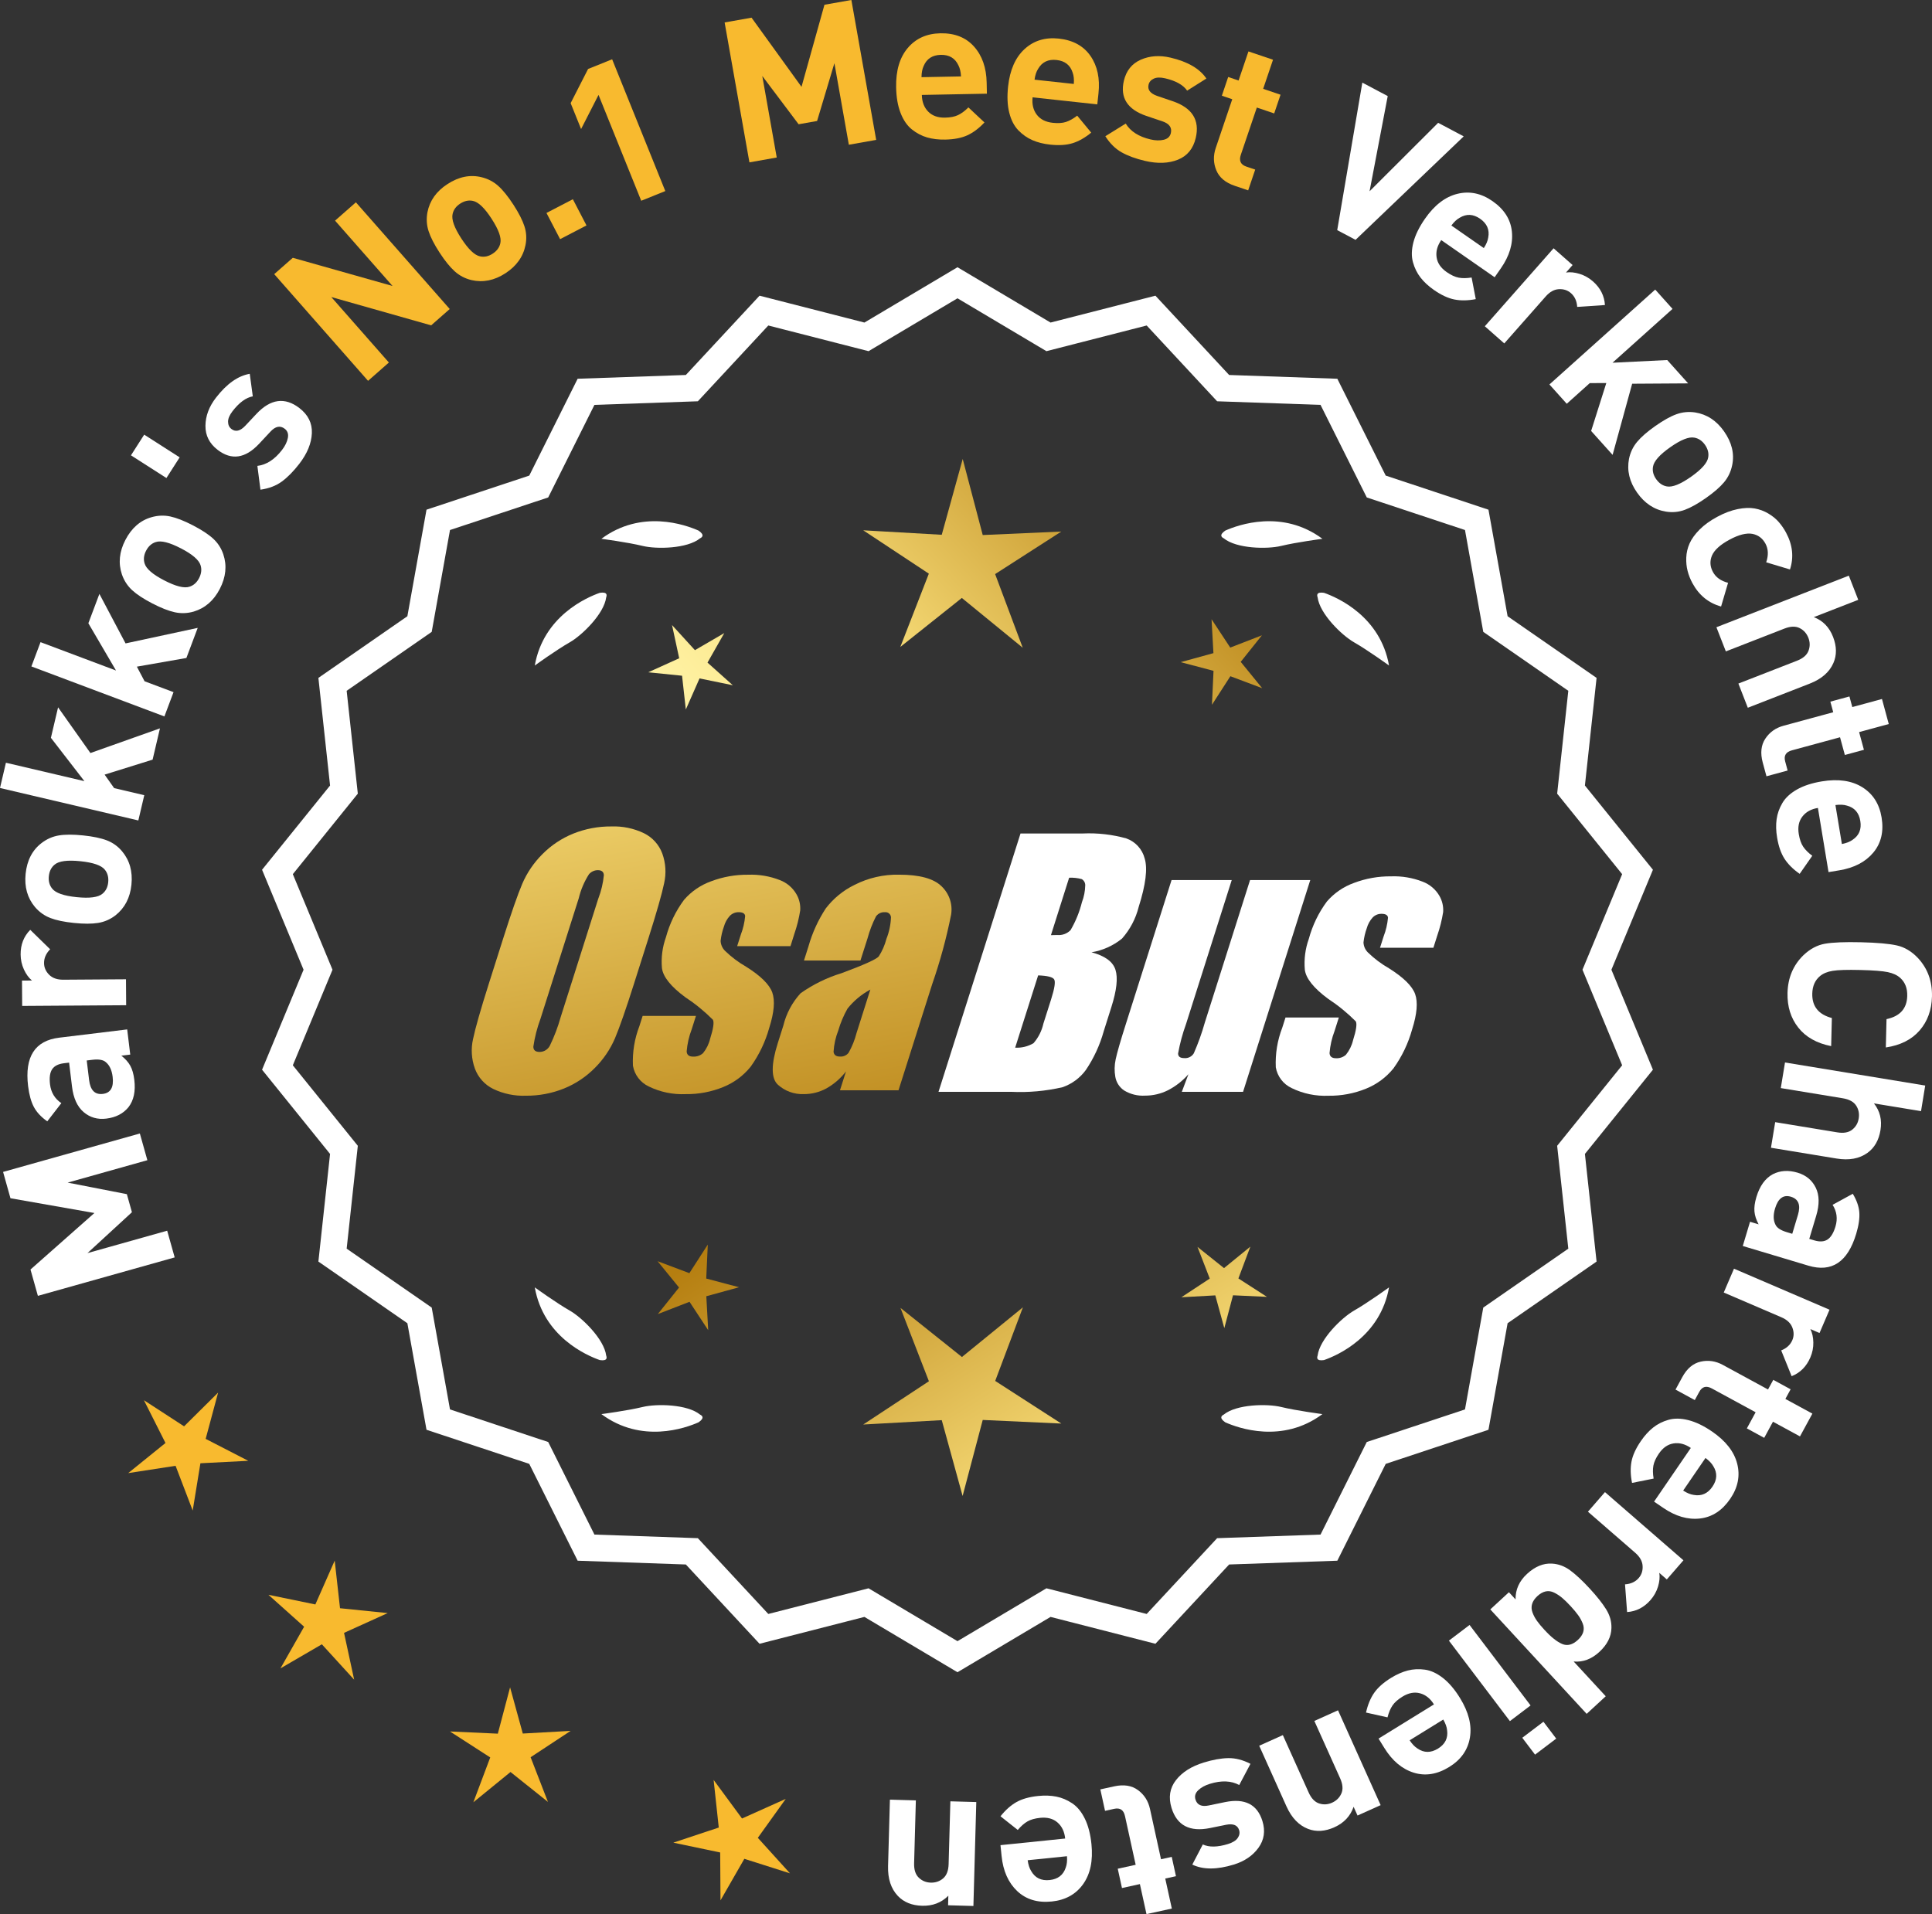 <?xml version="1.0" encoding="UTF-8"?>
<svg id="Layer_2" data-name="Layer 2" xmlns="http://www.w3.org/2000/svg" xmlns:xlink="http://www.w3.org/1999/xlink" viewBox="0 0 174.249 172.655">
  <rect x="0" y="0" width="174.249" height="172.655" fill="#333333" stroke="none"/>
  <defs>
    <style>
      .cls-1 {
        fill: url(#linear-gradient-8);
      }

      .cls-2 {
        fill: url(#linear-gradient-7);
      }

      .cls-3 {
        fill: url(#linear-gradient-5);
      }

      .cls-4 {
        fill: url(#linear-gradient-6);
      }

      .cls-5 {
        fill: url(#linear-gradient-9);
      }

      .cls-6 {
        fill: url(#linear-gradient-4);
      }

      .cls-7 {
        fill: url(#linear-gradient-3);
      }

      .cls-8 {
        fill: url(#linear-gradient-2);
      }

      .cls-9 {
        fill: url(#linear-gradient);
      }

      .cls-10 {
        fill: #f8ba2f;
      }

      .cls-11 {
        fill: #fff;
      }
    </style>
    <linearGradient id="linear-gradient" x1="112.71" y1="197.097" x2="61.285" y2="114.578" gradientUnits="userSpaceOnUse">
      <stop offset="0" stop-color="#f9df7b"/>
      <stop offset=".279" stop-color="#b57e10"/>
      <stop offset=".323" stop-color="#c89d38"/>
      <stop offset=".417" stop-color="#efda86"/>
      <stop offset=".46" stop-color="#fff3a6"/>
      <stop offset=".642" stop-color="#f9df7b"/>
      <stop offset="1" stop-color="#b57e10"/>
    </linearGradient>
    <linearGradient id="linear-gradient-2" x1="125.957" y1="188.841" x2="74.532" y2="106.322" xlink:href="#linear-gradient"/>
    <linearGradient id="linear-gradient-3" x1="147.485" y1="175.426" x2="96.059" y2="92.907" xlink:href="#linear-gradient"/>
    <linearGradient id="linear-gradient-4" x1="47.272" y1="65.047" x2="78.965" y2="236.065" gradientUnits="userSpaceOnUse">
      <stop offset="0" stop-color="#f9df7b"/>
      <stop offset=".279" stop-color="#b57e10"/>
      <stop offset=".284" stop-color="#e5c25b"/>
      <stop offset=".286" stop-color="#f9df7b"/>
      <stop offset=".46" stop-color="#fff3a6"/>
      <stop offset=".642" stop-color="#f9df7b"/>
      <stop offset="1" stop-color="#b57e10"/>
    </linearGradient>
    <linearGradient id="linear-gradient-5" x1="59.78" y1="62.729" x2="91.473" y2="233.748" xlink:href="#linear-gradient-4"/>
    <linearGradient id="linear-gradient-6" x1="72.405" y1="60.389" x2="104.098" y2="231.408" xlink:href="#linear-gradient-4"/>
    <linearGradient id="linear-gradient-7" x1="51.719" y1="114.448" x2="117.496" y2="53.456" xlink:href="#linear-gradient"/>
    <linearGradient id="linear-gradient-8" x1="29.5" y1="90.486" x2="95.276" y2="29.494" xlink:href="#linear-gradient"/>
    <linearGradient id="linear-gradient-9" x1="36.556" y1="98.096" x2="102.332" y2="37.103" xlink:href="#linear-gradient"/>
  </defs>
  <g id="Layer_1-2" data-name="Layer 1">
    <g>
      <g>
        <polygon class="cls-10" points="19.671 125.615 16.602 128.657 12.98 126.301 14.925 130.159 11.564 132.876 15.836 132.218 17.38 136.254 18.075 131.989 22.391 131.767 18.549 129.788 19.671 125.615"/>
        <polygon class="cls-10" points="30.667 145.065 30.187 140.77 28.442 144.724 24.209 143.853 27.429 146.734 25.294 150.491 29.029 148.318 31.942 151.511 31.03 147.287 34.966 145.503 30.667 145.065"/>
        <polygon class="cls-10" points="47.151 156.368 46.005 152.201 44.9 156.379 40.583 156.181 44.215 158.523 42.693 162.568 46.043 159.837 49.419 162.535 47.857 158.505 51.466 156.128 47.151 156.368"/>
        <polygon class="cls-10" points="68.349 165.775 70.867 162.262 66.924 164.032 64.362 160.552 64.826 164.848 60.725 166.21 64.954 167.096 64.982 171.417 67.132 167.668 71.25 168.978 68.349 165.775"/>
      </g>
      <g>
        <path class="cls-11" d="M86.357,150.476l-8.345-4.961-9.405,2.409-6.61-7.111-9.703-.338-4.338-8.685-9.214-3.058-1.716-9.556-7.98-5.53,1.046-9.652-6.098-7.554,3.723-8.967-3.723-8.967,6.098-7.554-1.046-9.652,7.98-5.53,1.716-9.556,9.214-3.058,4.338-8.685,9.703-.338,6.61-7.111,9.405,2.409,8.345-4.961,8.345,4.961,9.405-2.409,6.61,7.111,9.703.338,4.338,8.685,9.214,3.058,1.716,9.556,7.98,5.53-1.046,9.652,6.098,7.554-3.723,8.967,3.723,8.967-6.098,7.554,1.046,9.652-7.98,5.53-1.716,9.556-9.214,3.058-4.338,8.685-9.703.338-6.61,7.111-9.405-2.409-8.345,4.961ZM78.287,143.6l8.07,4.797,8.07-4.797,9.095,2.329,6.392-6.877,9.383-.327,4.195-8.399,8.91-2.957,1.659-9.241,7.716-5.348-1.011-9.334,5.897-7.305-3.6-8.671,3.6-8.671-5.897-7.305,1.011-9.334-7.716-5.348-1.659-9.241-8.91-2.957-4.195-8.399-9.383-.327-6.392-6.877-9.095,2.329-8.07-4.797-8.07,4.797-9.095-2.329-6.392,6.877-9.383.327-4.195,8.399-8.91,2.957-1.659,9.241-7.716,5.348,1.011,9.334-5.897,7.305,3.6,8.671-3.6,8.671,5.897,7.305-1.011,9.334,7.716,5.348,1.659,9.241,8.91,2.957,4.195,8.399,9.383.327,6.392,6.877,9.095-2.329Z"/>
        <path class="cls-11" d="M86.357,150.838l-8.394-4.99-9.459,2.423-6.647-7.152-9.759-.34-4.363-8.735-9.268-3.076-1.726-9.61-8.025-5.562,1.052-9.708-6.133-7.598,3.744-9.018-3.744-9.018,6.133-7.598-1.052-9.708,8.025-5.562,1.726-9.61,9.268-3.076,4.363-8.735,9.759-.34,6.647-7.152,9.459,2.423,8.394-4.99,8.393,4.99,9.459-2.423,6.648,7.152,9.758.34,4.364,8.735,9.267,3.076,1.726,9.61,8.025,5.562-1.052,9.708,6.134,7.598-3.744,9.018,3.744,9.018-6.134,7.598,1.052,9.708-8.025,5.562-1.726,9.61-9.267,3.076-4.364,8.735-9.758.34-6.648,7.152-9.459-2.423-8.393,4.99ZM78.06,145.182l8.298,4.933,8.297-4.933,9.352,2.396,6.572-7.07,9.646-.336,4.313-8.636,9.161-3.041,1.706-9.501,7.934-5.499-1.04-9.596,6.063-7.511-3.701-8.915,3.701-8.916-6.063-7.511,1.04-9.597-7.934-5.499-1.706-9.501-9.161-3.041-4.313-8.635-9.646-.336-6.572-7.07-9.352,2.395-8.297-4.932-8.298,4.932-9.352-2.395-6.571,7.07-9.647.336-4.312,8.635-9.162,3.041-1.706,9.501-7.934,5.499,1.04,9.597-6.062,7.511,3.701,8.916-3.701,8.915,6.062,7.511-1.04,9.596,7.934,5.499,1.706,9.501,9.162,3.041,4.312,8.636,9.647.336,6.571,7.07,9.352-2.396ZM86.357,148.759l-8.118-4.826-9.148,2.343-6.43-6.918-9.438-.329-4.221-8.448-8.963-2.975-1.669-9.295-7.763-5.379,1.018-9.39-5.932-7.349,3.621-8.722-3.621-8.722,5.932-7.349-1.018-9.389,7.763-5.38,1.669-9.295,8.963-2.975,4.221-8.449,9.438-.329,6.43-6.918,9.148,2.344,8.118-4.826,8.118,4.826,9.148-2.344,6.43,6.918,9.438.329,4.221,8.449,8.964,2.975,1.669,9.295,7.762,5.38-1.018,9.389,5.933,7.349-3.621,8.722,3.621,8.722-5.933,7.349,1.018,9.39-7.762,5.379-1.669,9.295-8.964,2.975-4.221,8.448-9.438.329-6.43,6.918-9.148-2.343-8.118,4.826ZM78.335,143.267l8.022,4.769,8.022-4.769,9.041,2.315,6.354-6.836,9.326-.325,4.17-8.349,8.858-2.94,1.649-9.186,7.67-5.316-1.006-9.278,5.862-7.262-3.578-8.619,3.578-8.62-5.862-7.262,1.006-9.278-7.67-5.316-1.649-9.186-8.858-2.939-4.17-8.349-9.326-.325-6.354-6.836-9.041,2.316-8.022-4.769-8.022,4.769-9.041-2.316-6.354,6.836-9.327.325-4.17,8.349-8.857,2.939-1.649,9.186-7.671,5.316,1.006,9.278-5.861,7.262,3.578,8.62-3.578,8.619,5.861,7.262-1.006,9.278,7.671,5.316,1.649,9.186,8.857,2.94,4.17,8.349,9.327.325,6.354,6.836,9.041-2.315Z"/>
      </g>
      <g>
        <polygon class="cls-9" points="63.696 115.327 63.836 112.266 62.175 114.841 59.307 113.762 61.243 116.137 59.331 118.531 62.188 117.424 63.873 119.983 63.703 116.923 66.658 116.111 63.696 115.327"/>
        <polygon class="cls-8" points="92.257 117.923 86.758 122.404 81.215 117.976 83.779 124.591 77.855 128.494 84.938 128.1 86.819 134.94 88.633 128.082 95.72 128.407 89.758 124.562 92.257 117.923"/>
        <polygon class="cls-7" points="111.692 115.317 112.771 112.449 110.396 114.385 108.002 112.472 109.109 115.33 106.55 117.015 109.61 116.845 110.422 119.8 111.206 116.837 114.267 116.978 111.692 115.317"/>
      </g>
      <g>
        <path class="cls-11" d="M110.365,127.602c-.114.057-.184.124-.207.201-.001.001-.002.002-.003.003.001 0.0.001 0.0.002.001-.036.131.066.291.35.488,1.179.524,5.149,1.947,8.764-.74,0,0-2.348-.308-3.726-.643-1.249-.304-4.027-.256-5.179.691Z"/>
        <path class="cls-11" d="M118.825,122.563c0.0.001-0.0.003,0,.004.001-0.0.001-0.0.002-.001.063.12.248.166.589.115,1.217-.428,5.08-2.121,5.862-6.557,0,0-1.918,1.389-3.15,2.091-1.117.637-3.103,2.579-3.29,4.059-.043.12-.049.217-.013.288Z"/>
      </g>
      <g>
        <path class="cls-11" d="M63.146,127.602c.114.057.184.124.207.201.001.001.002.002.003.003-.001 0-.001 0-.002.001.036.131-.066.291-.35.488-1.179.524-5.149,1.947-8.764-.74,0,0,2.348-.308,3.726-.643,1.249-.304,4.027-.256,5.179.691Z"/>
        <path class="cls-11" d="M54.686,122.563c-0.0.001 0.0.003,0,.004-.001-0-.001-0-.002-.001-.063.12-.248.166-.589.115-1.217-.428-5.08-2.121-5.862-6.557,0,0,1.918,1.389,3.15,2.091,1.117.637,3.103,2.579,3.29,4.059.043.12.049.217.013.288Z"/>
      </g>
      <g>
        <path class="cls-11" d="M63.146,48.554c.114-.057.184-.124.207-.201.001-.001.002-.002.003-.003-.001-0-.001-0-.002-.001.036-.131-.066-.291-.35-.488-1.179-.524-5.149-1.947-8.764.74,0,0,2.348.308,3.726.643,1.249.304,4.027.256,5.179-.691Z"/>
        <path class="cls-11" d="M54.686,53.592c-0-.001 0-.003,0-.004-.001 0-.001 0-.002.001-.063-.12-.248-.166-.589-.115-1.217.428-5.08,2.121-5.862,6.557,0,0,1.918-1.389,3.15-2.091,1.117-.637,3.103-2.579,3.29-4.059.043-.12.049-.217.013-.288Z"/>
      </g>
      <g>
        <path class="cls-11" d="M110.365,48.554c-.114-.057-.184-.124-.207-.201-.001-.001-.002-.002-.003-.003.001-0.0.001-0.0.002-.001-.036-.131.066-.291.35-.488,1.179-.524,5.149-1.947,8.764.74,0,0-2.348.308-3.726.643-1.249.304-4.027.256-5.179-.691Z"/>
        <path class="cls-11" d="M118.825,53.592c0-.001-0-.003,0-.004.001 0.0.001 0.0.002.001.063-.12.248-.166.589-.115,1.217.428,5.08,2.121,5.862,6.557,0,0-1.918-1.389-3.15-2.091-1.117-.637-3.103-2.579-3.29-4.059-.043-.12-.049-.217-.013-.288Z"/>
      </g>
      <g id="Group_4" data-name="Group 4">
        <g id="Group_1" data-name="Group 1">
          <path id="Path_1" data-name="Path 1" class="cls-6" d="M57.198,88.684c-.743,2.341-1.321,3.999-1.734,4.975-.429.998-1.045,1.904-1.814,2.67-.793.803-1.741,1.435-2.787,1.858-1.09.438-2.256.658-3.431.648-1.017.039-2.027-.171-2.945-.611-.769-.376-1.363-1.035-1.657-1.839-.308-.854-.365-1.778-.165-2.663.198-.958.677-2.638,1.438-5.039l1.265-3.987c.743-2.341,1.321-3.999,1.734-4.975.429-.998,1.045-1.904,1.814-2.67.793-.803,1.741-1.435,2.787-1.858,1.091-.437,2.256-.656,3.431-.646,1.017-.039,2.027.171,2.945.611.768.377,1.362,1.036,1.657,1.84.308.854.365,1.778.165,2.663-.198.958-.677,2.637-1.438,5.037l-1.266,3.986ZM53.973,81.026c.255-.669.42-1.369.49-2.082-.014-.303-.197-.454-.548-.454-.305.003-.593.136-.794.366-.426.665-.737,1.397-.922,2.166l-3.456,10.883c-.3.811-.515,1.65-.64,2.506,0,.319.194.476.565.476.383-.001.734-.212.915-.548.408-.836.739-1.708.988-2.604l3.398-10.71.003.003Z"/>
          <path id="Path_2" data-name="Path 2" class="cls-3" d="M71.296,85.343h-4.81l.329-1.035c.208-.538.339-1.102.391-1.676-.018-.234-.216-.351-.592-.351-.295-.003-.578.115-.785.325-.254.277-.438.611-.538.973-.15.416-.25.849-.298,1.289.015.339.158.661.399.9.569.552,1.206,1.031,1.894,1.425,1.317.827,2.106,1.604,2.367,2.33.259.728.172,1.789-.271,3.182-.35,1.263-.919,2.454-1.683,3.518-.654.81-1.504,1.439-2.469,1.829-1.077.439-2.23.656-3.393.64-1.148.051-2.29-.186-3.322-.691-.755-.353-1.289-1.052-1.43-1.873-.055-1.217.143-2.433.582-3.57l.293-.922h4.808l-.384,1.21c-.246.642-.398,1.316-.454,2.001.022.307.216.461.574.461.33.02.655-.092.903-.311.308-.381.527-.826.64-1.302.289-.911.373-1.482.251-1.712-.764-.766-1.605-1.451-2.509-2.045-1.291-.958-1.987-1.829-2.088-2.612-.083-.943.039-1.893.359-2.784.329-1.218.883-2.363,1.634-3.376.659-.761,1.503-1.338,2.45-1.676,1.062-.401,2.19-.6,3.325-.589.978-.037,1.953.127,2.864.483.631.24,1.16.689,1.498,1.273.258.444.376.955.34,1.467-.114.719-.291,1.427-.53,2.114l-.348,1.111v-.008Z"/>
          <path id="Path_3" data-name="Path 3" class="cls-4" d="M77.606,86.642h-5.095l.406-1.28c.343-1.213.869-2.366,1.559-3.42.686-.899,1.573-1.626,2.59-2.122,1.245-.636,2.629-.953,4.027-.922,1.836,0,3.11.347,3.822,1.042.696.657,1.021,1.616.867,2.561-.422,2.122-.99,4.212-1.701,6.255l-3.043,9.588h-5.279l.542-1.701c-.481.626-1.083,1.149-1.771,1.536-.626.339-1.326.515-2.038.512-.862.033-1.703-.275-2.341-.856-.611-.57-.611-1.82,0-3.75l.498-1.571c.264-1.09.8-2.096,1.558-2.923,1.131-.798,2.383-1.411,3.707-1.814,2.019-.75,3.134-1.252,3.343-1.508.313-.488.546-1.023.691-1.584.247-.621.386-1.28.41-1.948-.017-.269-.248-.473-.517-.457-.011.001-.021.002-.032.003-.317-.024-.622.121-.805.381-.322.631-.577,1.295-.761,1.979l-.638,1.997ZM78.497,89.261c-.793.427-1.493,1.009-2.056,1.712-.356.627-.637,1.293-.838,1.986-.24.612-.383,1.257-.424,1.913.033.285.223.432.582.432.297.022.586-.104.772-.337.316-.559.557-1.156.717-1.778l1.247-3.928Z"/>
        </g>
        <g id="Group_3" data-name="Group 3">
          <path id="Path_7" data-name="Path 7" class="cls-11" d="M92.034,75.181h5.641c1.319-.059,2.639.092,3.91.446.817.29,1.437.967,1.654,1.807.278.907.098,2.367-.542,4.379-.264,1.057-.78,2.035-1.503,2.849-.794.644-1.742,1.07-2.751,1.236,1.207.319,1.928.841,2.162,1.576s.11,1.862-.373,3.376l-.684,2.162c-.345,1.246-.89,2.429-1.613,3.501-.526.72-1.258,1.262-2.1,1.554-1.523.352-3.088.492-4.649.417h-6.541l7.396-23.304h-.007ZM93.632,87.979l-2.073,6.522c.579.032,1.154-.108,1.654-.402.44-.507.747-1.115.893-1.771l.691-2.173c.318-.999.411-1.603.278-1.814-.132-.212-.611-.329-1.445-.359l.003-.004ZM96.427,79.17l-1.642,5.183c.245-.011.435-.014.57-.014.446.042.887-.119,1.2-.44.459-.785.804-1.631,1.024-2.513.188-.49.289-1.008.3-1.532.004-.229-.116-.442-.314-.556-.368-.102-.75-.144-1.131-.126l-.007-.002Z"/>
          <path id="Path_8" data-name="Path 8" class="cls-11" d="M118.174,79.384l-6.061,19.1h-5.523l.596-1.588c-.519.596-1.147,1.088-1.851,1.449-.638.318-1.342.484-2.056.483-.66.041-1.318-.12-1.885-.461-.422-.281-.712-.723-.801-1.222-.094-.527-.084-1.068.03-1.591.114-.552.428-1.65.951-3.288l4.09-12.884h5.428l-4.126,12.997c-.313.861-.551,1.747-.713,2.648,0,.278.183.417.56.417.344.031.676-.137.856-.432.396-.901.729-1.829.995-2.776l4.079-12.854h5.428l.003.003Z"/>
          <path id="Path_9" data-name="Path 9" class="cls-11" d="M129.275,85.489h-4.81l.329-1.035c.208-.538.339-1.102.391-1.676-.018-.234-.216-.351-.592-.351-.295-.003-.578.115-.784.325-.254.277-.438.611-.538.973-.15.416-.249.848-.297,1.287.015.339.158.661.399.9.569.553,1.205,1.032,1.893,1.426,1.317.827,2.106,1.604,2.367,2.33.259.728.172,1.789-.271,3.182-.35,1.263-.919,2.454-1.683,3.518-.654.809-1.504,1.439-2.469,1.829-1.077.439-2.23.656-3.393.64-1.148.051-2.29-.186-3.322-.691-.755-.353-1.289-1.052-1.43-1.873-.055-1.217.143-2.433.582-3.57l.293-.922h4.81l-.384,1.211c-.246.642-.398,1.316-.454,2.001.022.307.216.461.574.461.33.02.655-.092.903-.311.308-.381.527-.826.64-1.302.289-.911.373-1.482.251-1.712-.764-.766-1.605-1.451-2.509-2.045-1.291-.958-1.987-1.829-2.088-2.612-.083-.943.039-1.893.359-2.784.329-1.218.883-2.363,1.634-3.376.659-.761,1.503-1.338,2.45-1.676,1.062-.401,2.19-.6,3.325-.589.978-.037,1.953.127,2.864.483.632.239,1.163.689,1.503,1.273.258.444.376.955.34,1.467-.114.719-.291,1.427-.53,2.114l-.351,1.108-.004-.005Z"/>
        </g>
      </g>
      <g>
        <path class="cls-11" d="M12.614,102.243l.677,2.409-7.191,2.021,5.341,1.042.458,1.629-4.011,3.688,7.19-2.021.677,2.409-12.338,3.467-.667-2.374,5.765-5.098-7.571-1.332-.666-2.374,12.337-3.467Z"/>
        <path class="cls-11" d="M11.472,92.856l.275,2.27-.804.098c.36.282.63.585.808.908.178.323.3.747.362,1.271.126,1.037-.052,1.862-.533,2.476-.474.578-1.14.918-1.997,1.022-.786.096-1.466-.1-2.038-.587-.572-.486-.924-1.253-1.051-2.302l-.262-2.162-.465.056c-.513.062-.868.245-1.067.546-.199.303-.262.757-.188,1.365.09.727.43,1.29,1.021,1.689l-1.27,1.641c-.556-.392-.957-.824-1.208-1.295-.251-.471-.424-1.1-.521-1.886-.32-2.645.615-4.101,2.807-4.366l6.13-.745ZM8.322,95.596l-.5.061.215,1.77c.111.917.524,1.332,1.238,1.245.704-.085.999-.599.884-1.54-.074-.607-.278-1.048-.614-1.322-.231-.213-.638-.285-1.223-.214Z"/>
        <path class="cls-11" d="M2.729,83.874l1.793,1.752c-.368.374-.553.79-.549,1.245.002.396.154.746.456,1.05.302.304.73.454,1.282.45l5.651-.038.016,2.34-9.378.063-.016-2.286.9-.006c-.289-.238-.532-.569-.727-.994s-.294-.877-.297-1.357c-.006-.888.282-1.627.867-2.22Z"/>
        <path class="cls-11" d="M7.479,75.354c.896.092,1.613.241,2.153.447.54.207.997.534,1.374.982.688.819.97,1.825.848,3.019-.121,1.182-.602,2.104-1.442,2.766-.472.361-.991.588-1.563.681-.57.092-1.296.093-2.18.002s-1.592-.239-2.126-.444-.994-.534-1.383-.984c-.688-.818-.971-1.819-.85-3.0.125-1.218.606-2.145,1.444-2.783.472-.361.989-.589,1.554-.682.565-.093,1.288-.094,2.171-.003ZM7.241,77.682c-1.157-.119-1.929-.017-2.312.306-.303.247-.478.596-.524,1.05-.045.442.056.814.302,1.117.311.394,1.043.65,2.201.769,1.17.12,1.946.019,2.329-.304.303-.246.477-.59.522-1.032.047-.454-.054-.832-.299-1.135-.31-.394-1.05-.651-2.22-.771Z"/>
        <path class="cls-11" d="M14.426,65.7l-.662,2.821-4.329,1.351.86,1.218,2.717.638-.535,2.278-12.477-2.928.534-2.278,7.079,1.661-3.021-3.908.646-2.751,2.917,4.123,6.271-2.226Z"/>
        <path class="cls-11" d="M17.831,56.638l-1.02,2.713-4.467.782.695,1.319,2.612.981-.824,2.19-11.996-4.51.824-2.19,6.808,2.559-2.494-4.264.995-2.646,2.36,4.464,6.506-1.4Z"/>
        <path class="cls-11" d="M17.382,47.379c.801.414,1.413.815,1.84,1.205.426.39.732.863.919,1.417.34,1.014.234,2.054-.316,3.119-.546,1.056-1.331,1.737-2.354,2.045-.572.164-1.141.185-1.705.062-.563-.123-1.24-.389-2.029-.797s-1.394-.805-1.815-1.192c-.421-.387-.73-.861-.926-1.422-.341-1.013-.237-2.048.308-3.103.562-1.087,1.35-1.774,2.363-2.061.57-.164,1.137-.186,1.695-.065.56.121,1.233.385,2.021.792ZM16.307,49.458c-1.034-.535-1.787-.722-2.262-.562-.373.119-.664.38-.873.785-.203.394-.247.778-.128,1.149.144.479.733.987,1.767,1.521,1.045.541,1.804.731,2.278.571.371-.118.66-.375.864-.769.209-.405.255-.793.136-1.166-.144-.479-.737-.989-1.782-1.53Z"/>
        <path class="cls-11" d="M16.203,41.254l-1.193,1.865-3.198-2.048,1.193-1.865,3.198,2.048Z"/>
        <path class="cls-11" d="M27.004,36.81c.79.608,1.163,1.366,1.123,2.274-.041.908-.417,1.823-1.127,2.745-.528.684-1.054,1.219-1.577,1.603-.522.384-1.167.63-1.933.738l-.277-2.146c.818-.097,1.56-.578,2.227-1.443.277-.361.452-.719.521-1.075.07-.356-.024-.632-.28-.83-.409-.315-.839-.229-1.289.256l-1.036,1.11c-1.242,1.316-2.485,1.494-3.73.534-.742-.572-1.107-1.296-1.097-2.175s.323-1.717.938-2.515c.976-1.264,1.994-1.986,3.058-2.167l.274,2.031c-.617.114-1.227.561-1.828,1.34-.271.352-.405.668-.403.951.003.282.104.5.305.654.369.286.781.194,1.234-.275l1.014-1.081c1.279-1.363,2.574-1.54,3.885-.529Z"/>
        <path class="cls-10" d="M40.563,27.873l-1.677,1.474-9.007-2.554,5.195,5.907-1.879,1.652-8.464-9.624,1.677-1.474,8.994,2.541-5.183-5.893,1.879-1.652,8.464,9.624Z"/>
        <path class="cls-10" d="M46.299,18.454c.489.755.823,1.407,1.001,1.957.178.55.211,1.112.097,1.687-.205,1.049-.812,1.9-1.817,2.554-.997.647-2.016.851-3.058.612-.579-.14-1.082-.403-1.511-.79-.43-.386-.887-.952-1.37-1.696-.484-.745-.813-1.389-.988-1.934-.175-.544-.209-1.109-.102-1.694.205-1.049.807-1.897,1.804-2.544,1.025-.667,2.05-.874,3.073-.622.577.14,1.079.401,1.505.782.427.381.881.944,1.366,1.689ZM44.335,19.728c-.633-.976-1.196-1.512-1.688-1.608-.383-.081-.765.002-1.146.25-.373.242-.6.554-.681.936-.112.488.148,1.22.781,2.196.642.986,1.208,1.527,1.699,1.623.382.082.759.001,1.131-.241.383-.249.614-.563.695-.945.113-.488-.151-1.225-.792-2.211Z"/>
        <path class="cls-10" d="M52.896,20.334l-2.38,1.238-1.229-2.363,2.38-1.238,1.229,2.363Z"/>
        <path class="cls-10" d="M60.004,17.234l-2.171.875-3.851-9.549-1.573,3.08-.942-2.337,1.572-3.08,2.17-.875,4.795,11.886Z"/>
        <path class="cls-10" d="M79.023,12.619l-2.465.437-1.302-7.356-1.562,5.213-1.666.295-3.277-4.355,1.304,7.355-2.464.437-2.236-12.62,2.429-.43,4.506,6.239,2.069-7.405,2.428-.43,2.237,12.619Z"/>
        <path class="cls-10" d="M89.009,8.45l-5.868.113c.013.624.203,1.124.57,1.501.367.377.874.56,1.522.547.479-.009.871-.085,1.175-.23.304-.144.614-.374.932-.693l1.449,1.358c-.495.526-1.007.911-1.535,1.155-.53.244-1.197.374-2,.39-.601.012-1.145-.053-1.633-.193-.489-.141-.947-.381-1.374-.721s-.766-.832-1.018-1.475c-.254-.644-.389-1.421-.406-2.333-.028-1.5.32-2.68,1.048-3.54.728-.86,1.71-1.302,2.945-1.326,1.284-.025,2.294.373,3.03,1.193.735.82,1.116,1.908,1.143,3.264l.02.99ZM86.674,6.893c-.02-.408-.098-.742-.235-1.004-.301-.642-.829-.956-1.585-.941-.755.015-1.271.349-1.547,1.002-.126.267-.192.604-.196,1.012l3.563-.068Z"/>
        <path class="cls-10" d="M98.965,9.414l-5.834-.634c-.066.621.058,1.141.374,1.562.317.421.798.666,1.441.736.477.052.876.026,1.194-.078s.657-.294,1.014-.569l1.263,1.532c-.557.459-1.112.775-1.669.95-.558.175-1.234.219-2.033.132-.597-.064-1.129-.198-1.595-.399-.468-.202-.891-.498-1.271-.889-.38-.392-.655-.922-.823-1.592-.169-.67-.203-1.458-.105-2.365.162-1.491.658-2.617,1.489-3.378s1.86-1.074,3.09-.941c1.276.139,2.228.662,2.854,1.568.626.907.865,2.034.719,3.382l-.107.984ZM96.848,7.572c.032-.407-.003-.749-.106-1.025-.216-.676-.699-1.054-1.451-1.136-.751-.082-1.306.184-1.661.797-.16.248-.27.575-.324.979l3.543.385Z"/>
        <path class="cls-10" d="M107.846,12.442c-.228.97-.764,1.624-1.605,1.962-.844.338-1.832.375-2.966.11-.842-.197-1.545-.455-2.111-.772s-1.057-.802-1.472-1.454l1.838-1.141c.429.704,1.173,1.18,2.236,1.43.443.104.841.114,1.194.03.353-.084.564-.283.64-.599.117-.502-.139-.857-.768-1.066l-1.439-.485c-1.712-.585-2.388-1.644-2.029-3.174.214-.912.722-1.543,1.525-1.898.805-.354,1.698-.416,2.679-.187,1.554.364,2.633.993,3.237,1.886l-1.734,1.092c-.36-.516-1.019-.886-1.978-1.11-.432-.102-.776-.092-1.031.026-.256.119-.413.301-.471.546-.106.456.147.792.763,1.01l1.403.477c1.77.6,2.466,1.706,2.089,3.318Z"/>
        <path class="cls-10" d="M112.575,17.171l-1.211-.41c-.842-.285-1.396-.751-1.663-1.399-.27-.648-.286-1.319-.052-2.012l1.489-4.399-.938-.317.571-1.688.938.317.89-2.625,2.216.75-.889,2.625,1.567.531-.571,1.688-1.568-.531-1.443,4.262c-.181.535-.016.888.495,1.062l.803.271-.635,1.875Z"/>
        <path class="cls-11" d="M132.014,12.3l-9.755,9.334-1.654-.876,2.265-13.305,2.29,1.214-1.637,8.585,6.186-6.174,2.306,1.223Z"/>
        <path class="cls-11" d="M134.803,25.008l-4.816-3.351c-.356.512-.496,1.029-.419,1.549.074.521.379.967.911,1.337.394.273.755.442,1.086.503.329.062.717.057,1.161-.014l.375,1.95c-.708.136-1.348.147-1.92.034-.571-.113-1.188-.399-1.849-.858-.493-.343-.895-.714-1.208-1.115-.313-.401-.543-.864-.688-1.39-.146-.525-.133-1.123.04-1.792.174-.669.521-1.377,1.041-2.126.855-1.231,1.831-1.982,2.926-2.251,1.094-.27,2.148-.052,3.163.654,1.054.733,1.639,1.648,1.752,2.744.115,1.096-.215,2.2-.988,3.313l-.566.812ZM133.826,22.377c.224-.341.356-.658.399-.951.134-.696-.109-1.26-.73-1.692-.621-.432-1.234-.463-1.84-.096-.261.141-.512.376-.755.704l2.926,2.035Z"/>
        <path class="cls-11" d="M144.75,27.514l-2.501.169c-.033-.525-.221-.938-.563-1.24-.297-.262-.658-.381-1.087-.359s-.824.241-1.188.654l-3.74,4.239-1.754-1.548,6.202-7.033,1.715,1.512-.595.675c.37-.057.778-.017,1.226.121.445.138.85.365,1.209.683.666.587,1.024,1.296,1.077,2.126Z"/>
        <path class="cls-11" d="M145.441,41.03l-1.935-2.157,1.368-4.323-1.491.008-2.076,1.863-1.563-1.742,9.541-8.558,1.562,1.742-5.413,4.856,4.935-.242,1.886,2.104-5.049.032-1.764,6.418Z"/>
        <path class="cls-11" d="M153.865,44.917c-.736.518-1.377.875-1.919,1.074-.543.198-1.103.251-1.682.159-1.057-.167-1.93-.742-2.619-1.723-.683-.972-.925-1.983-.725-3.033.119-.583.363-1.096.734-1.539.369-.443.917-.92,1.645-1.431.727-.511,1.358-.864,1.897-1.058.537-.195,1.1-.25,1.688-.164,1.057.167,1.926.736,2.609,1.708.703,1.002.948,2.018.734,3.048-.118.582-.36,1.093-.726,1.534-.365.44-.911.916-1.638,1.426ZM152.52,43.003c.951-.669,1.467-1.251,1.544-1.746.067-.385-.03-.763-.291-1.136-.257-.363-.576-.579-.962-.646-.49-.094-1.213.193-2.165.863-.962.676-1.482,1.262-1.559,1.756-.068.385.026.759.281,1.122.263.373.585.593.971.66.491.094,1.218-.197,2.181-.873Z"/>
        <path class="cls-11" d="M155.227,54.709c-1.136-.315-2-1.021-2.592-2.121-.188-.349-.33-.709-.426-1.079-.098-.37-.139-.774-.123-1.212.018-.438.115-.863.297-1.273.182-.411.481-.828.9-1.251.42-.423.952-.809,1.597-1.155.644-.347,1.258-.579,1.843-.696s1.095-.136,1.533-.058c.437.078.846.229,1.226.454.379.225.694.481.944.769.251.288.47.606.658.955.596,1.11.717,2.217.356,3.324l-2.145-.645c.216-.635.195-1.195-.066-1.681-.263-.486-.652-.78-1.17-.883-.546-.102-1.237.072-2.071.521-.845.455-1.376.938-1.591,1.449-.2.489-.169.977.092,1.463.261.486.717.813,1.367.981l-.63,2.137Z"/>
        <path class="cls-11" d="M157.637,63.84l-.85-2.181,5.283-2.059c.548-.213.895-.513,1.04-.898.146-.385.143-.773-.009-1.165-.157-.402-.42-.696-.788-.881s-.826-.17-1.374.043l-5.283,2.059-.851-2.18,11.942-4.653.85,2.18-4.009,1.562c.817.312,1.397.905,1.736,1.777.336.861.346,1.649.031,2.364-.36.824-1.073,1.442-2.135,1.856l-5.585,2.177Z"/>
        <path class="cls-11" d="M159.319,70.021l-.335-1.233c-.232-.857-.155-1.578.234-2.162.388-.584.935-.972,1.641-1.164l4.482-1.217-.259-.956,1.72-.467.259.956,2.676-.727.613,2.258-2.675.727.434,1.598-1.72.467-.435-1.598-4.343,1.18c-.544.147-.746.482-.603,1.003l.22.817-1.91.519Z"/>
        <path class="cls-11" d="M164.917,78.667l-.957-5.79c-.617.102-1.084.362-1.404.78-.321.418-.428.946-.321,1.586.078.473.21.85.396,1.129.187.279.46.553.82.822l-1.136,1.629c-.592-.413-1.045-.864-1.363-1.353-.318-.489-.543-1.13-.673-1.923-.1-.592-.114-1.14-.045-1.644.068-.504.24-.992.516-1.463.273-.471.712-.878,1.312-1.221.6-.343,1.35-.588,2.249-.737,1.48-.245,2.698-.069,3.653.527.957.596,1.536,1.503,1.738,2.723.209,1.267-.038,2.323-.744,3.17-.705.847-1.727,1.38-3.064,1.602l-.977.162ZM166.121,76.133c.4-.078.721-.204.96-.377.592-.39.826-.958.702-1.704-.122-.746-.528-1.208-1.214-1.386-.283-.087-.626-.104-1.03-.049l.582,3.516Z"/>
        <path class="cls-11" d="M165.154,94.362c-1.303-.259-2.291-.817-2.966-1.674-.676-.856-.999-1.896-.97-3.12.033-1.368.511-2.503,1.433-3.404.603-.574,1.256-.921,1.962-1.042.704-.121,1.783-.164,3.234-.129,1.452.035,2.526.13,3.226.285.699.155,1.334.533,1.907,1.136.878.945,1.3,2.102,1.267,3.47-.029,1.224-.403,2.247-1.119,3.07-.716.822-1.729,1.332-3.043,1.529l.062-2.556c1.219-.258,1.843-.958,1.869-2.097.017-.684-.192-1.223-.627-1.618-.27-.247-.641-.421-1.113-.522-.472-.102-1.3-.167-2.489-.195-1.187-.029-2.02-.004-2.494.075-.477.078-.855.234-1.137.467-.454.373-.688.902-.705,1.585-.028,1.152.561,1.886,1.766,2.204l-.062,2.537Z"/>
        <path class="cls-11" d="M159.725,103.529l.381-2.309,5.595.92c.58.096,1.031.015,1.353-.242.322-.257.518-.593.585-1.008.07-.426-.005-.812-.228-1.159-.223-.347-.626-.568-1.205-.664l-5.595-.92.38-2.309,12.646,2.08-.378,2.309-4.246-.698c.544.686.74,1.49.588,2.414-.149.912-.542,1.595-1.177,2.05-.73.524-1.657.694-2.782.509l-5.916-.973Z"/>
        <path class="cls-11" d="M157.182,112.395l.655-2.189.776.232c-.218-.403-.344-.789-.377-1.156-.034-.367.024-.804.176-1.31.3-1,.794-1.686,1.481-2.056.665-.339,1.411-.385,2.24-.137.758.228,1.302.679,1.632,1.354.331.675.344,1.519.04,2.53l-.625,2.086.448.134c.494.148.893.124,1.196-.074.303-.197.543-.588.719-1.175.21-.701.124-1.354-.259-1.957l1.82-.996c.352.582.548,1.139.589,1.671.04.532-.052,1.178-.279,1.936-.766,2.552-2.205,3.511-4.321,2.876l-5.912-1.773ZM161.162,111.146l.483.145.513-1.707c.265-.885.053-1.431-.638-1.638-.678-.204-1.153.149-1.425,1.057-.176.586-.164,1.072.032,1.457.127.289.472.518,1.034.686Z"/>
        <path class="cls-11" d="M161.589,124.133l-.941-2.324c.488-.195.822-.502,1.003-.921.155-.363.156-.745.001-1.145-.154-.4-.485-.709-.993-.926l-5.192-2.229.923-2.15,8.617,3.7-.902,2.101-.826-.355c.169.334.258.735.267,1.202.01.467-.082.921-.271,1.362-.351.816-.912,1.378-1.685,1.687Z"/>
        <path class="cls-11" d="M151.116,125.344l.61-1.123c.424-.78.979-1.247,1.663-1.4.685-.153,1.349-.055,1.992.294l4.079,2.219.474-.869,1.564.852-.473.869,2.436,1.325-1.119,2.055-2.436-1.325-.79,1.455-1.565-.852.791-1.455-3.953-2.15c-.496-.27-.871-.167-1.13.307l-.404.743-1.739-.946Z"/>
        <path class="cls-11" d="M149.182,135.449l3.315-4.842c-.516-.353-1.032-.489-1.553-.409-.521.08-.964.387-1.329.922-.271.396-.437.759-.496,1.09-.059.33-.052.717.023,1.161l-1.947.39c-.142-.707-.158-1.348-.049-1.92.108-.573.391-1.191.845-1.854.339-.495.707-.9,1.105-1.217s.86-.55,1.384-.699c.524-.15,1.122-.142,1.793.027.67.168,1.381.51,2.134,1.025,1.238.848,1.996,1.817,2.273,2.909.278,1.092.066,2.147-.632,3.167-.725,1.059-1.635,1.65-2.729,1.773-1.096.123-2.202-.199-3.32-.965l-.817-.559ZM151.806,134.453c.343.22.66.351.953.391.698.128,1.26-.119,1.687-.743.428-.624.455-1.238.083-1.841-.144-.258-.38-.508-.709-.748l-2.014,2.941Z"/>
        <path class="cls-11" d="M146.75,145.412l-.188-2.5c.525-.037.937-.228,1.235-.572.261-.299.377-.663.352-1.09s-.248-.822-.664-1.185l-4.267-3.707,1.535-1.767,7.078,6.15-1.499,1.726-.679-.591c.061.37.022.779-.111,1.227-.135.447-.36.853-.674,1.215-.583.67-1.288,1.035-2.119,1.093Z"/>
        <path class="cls-11" d="M134.411,145.172l1.681-1.55.598.648c-.016-.884.33-1.651,1.034-2.302.725-.667,1.475-.977,2.255-.928.584.032,1.133.236,1.644.614.512.377,1.096.923,1.756,1.637.651.706,1.145,1.328,1.479,1.869.336.54.496,1.102.479,1.688-.014.78-.378,1.5-1.093,2.16-.705.651-1.478.938-2.314.862l2.893,3.135-1.72,1.587-8.69-9.42ZM139.316,147.038c.594.644,1.123,1.062,1.587,1.255.464.193.933.07,1.409-.37.247-.228.408-.466.481-.713s.059-.503-.046-.766-.238-.511-.403-.742c-.165-.232-.394-.506-.686-.824-.294-.317-.549-.568-.768-.75-.217-.183-.454-.339-.713-.468-.258-.129-.513-.167-.767-.113-.252.053-.501.194-.749.422-.247.228-.407.465-.48.713-.073.248-.061.505.039.772.1.267.235.521.408.761.173.241.401.515.687.824Z"/>
        <path class="cls-11" d="M130.678,147.988l1.864-1.414,5.502,7.259-1.864,1.414-5.502-7.259ZM137.295,156.75l1.909-1.446,1.152,1.521-1.908,1.446-1.153-1.521Z"/>
        <path class="cls-11" d="M124.335,156.823l4.994-3.082c-.328-.531-.746-.866-1.254-1.003-.509-.138-1.038-.037-1.59.304-.408.252-.706.517-.894.795-.188.278-.339.635-.45,1.071l-1.938-.433c.157-.704.402-1.296.733-1.775.333-.479.841-.93,1.523-1.353.512-.315,1.013-.536,1.506-.664.491-.127,1.009-.153,1.548-.078.54.076,1.083.326,1.627.751.545.426,1.057,1.026,1.536,1.803.786,1.276,1.086,2.47.896,3.581-.188,1.111-.808,1.991-1.86,2.64-1.092.674-2.164.845-3.216.514-1.05-.332-1.932-1.075-2.643-2.229l-.521-.842ZM127.137,156.977c.225.341.462.589.713.744.585.4,1.199.402,1.844.005.643-.396.918-.946.822-1.649-.026-.294-.142-.618-.346-.971l-3.033,1.872Z"/>
        <path class="cls-11" d="M113.567,157.469l2.134-.959,2.326,5.171c.24.536.558.867.95.994s.78.103,1.163-.069c.393-.177.673-.455.84-.832.166-.377.128-.834-.113-1.371l-2.324-5.171,2.134-.96,3.845,8.554-2.084.938-.355-.788c-.292.842-.87,1.457-1.735,1.846-.843.379-1.628.43-2.359.153-.84-.319-1.494-.999-1.962-2.039l-2.458-5.467Z"/>
        <path class="cls-11" d="M105.662,163.078c-.292-.952-.16-1.787.397-2.504.559-.718,1.394-1.248,2.506-1.59.825-.254,1.562-.387,2.212-.398s1.317.16,2.004.514l-1.013,1.912c-.724-.393-1.606-.429-2.65-.107-.436.134-.785.326-1.048.576-.262.25-.345.53-.249.839.151.493.552.672,1.2.535l1.487-.307c1.772-.357,2.892.215,3.353,1.718.275.895.155,1.697-.36,2.409-.516.711-1.256,1.214-2.219,1.511-1.525.469-2.774.47-3.747.003l.948-1.816c.57.264,1.327.251,2.268-.038.425-.131.717-.312.878-.543.16-.231.204-.468.13-.709-.138-.447-.525-.61-1.167-.488l-1.452.296c-1.832.375-2.989-.229-3.478-1.812Z"/>
        <path class="cls-11" d="M99.242,161.405l1.249-.273c.867-.19,1.582-.077,2.147.34.564.417.925.983,1.081,1.698l.994,4.537.968-.212.381,1.741-.967.211.594,2.708-2.286.501-.594-2.708-1.617.355-.381-1.741,1.617-.354-.964-4.396c-.12-.551-.445-.768-.973-.653l-.826.181-.424-1.934Z"/>
        <path class="cls-11" d="M90.231,166.436l5.838-.597c-.063-.621-.294-1.104-.691-1.449-.396-.346-.918-.485-1.562-.419-.477.049-.861.157-1.151.326-.291.168-.581.424-.872.768l-1.556-1.234c.449-.565.928-.991,1.435-1.278.508-.287,1.161-.471,1.962-.553.596-.061,1.144-.042,1.643.058s.975.301,1.429.605c.453.303.832.765,1.137,1.385.305.621.503,1.384.596,2.292.152,1.492-.098,2.697-.753,3.614-.654.917-1.596,1.438-2.824,1.564-1.278.131-2.317-.183-3.119-.939-.8-.756-1.271-1.809-1.408-3.158l-.101-.985ZM92.687,167.795c.054.405.16.731.318.981.352.615.903.885,1.656.808.752-.077,1.238-.452,1.46-1.126.104-.276.141-.618.11-1.024l-3.545.362Z"/>
        <path class="cls-11" d="M80.263,162.332l2.339.065-.157,5.667c-.017.588.125,1.024.423,1.308.298.285.658.433,1.077.444.432.012.804-.116,1.118-.383.312-.268.479-.695.494-1.283l.158-5.668,2.338.065-.26,9.375-2.284-.063.023-.863c-.629.631-1.418.933-2.366.907-.923-.026-1.653-.322-2.19-.889-.617-.654-.911-1.55-.88-2.689l.167-5.992Z"/>
      </g>
      <g>
        <polygon class="cls-2" points="111.901 59.7 113.814 57.306 110.957 58.413 109.271 55.855 109.441 58.914 106.487 59.727 109.449 60.51 109.308 63.571 110.969 60.996 113.837 62.075 111.901 59.7"/>
        <polygon class="cls-1" points="65.325 57.104 62.676 58.645 60.611 56.381 61.257 59.377 58.466 60.641 61.515 60.952 61.855 63.997 63.092 61.194 66.094 61.811 63.81 59.768 65.325 57.104"/>
        <polygon class="cls-5" points="88.633 48.261 86.828 41.401 84.937 48.238 77.855 47.834 83.773 51.745 81.2 58.356 86.749 53.936 92.241 58.426 89.752 51.783 95.72 47.947 88.633 48.261"/>
      </g>
    </g>
  </g>
</svg>